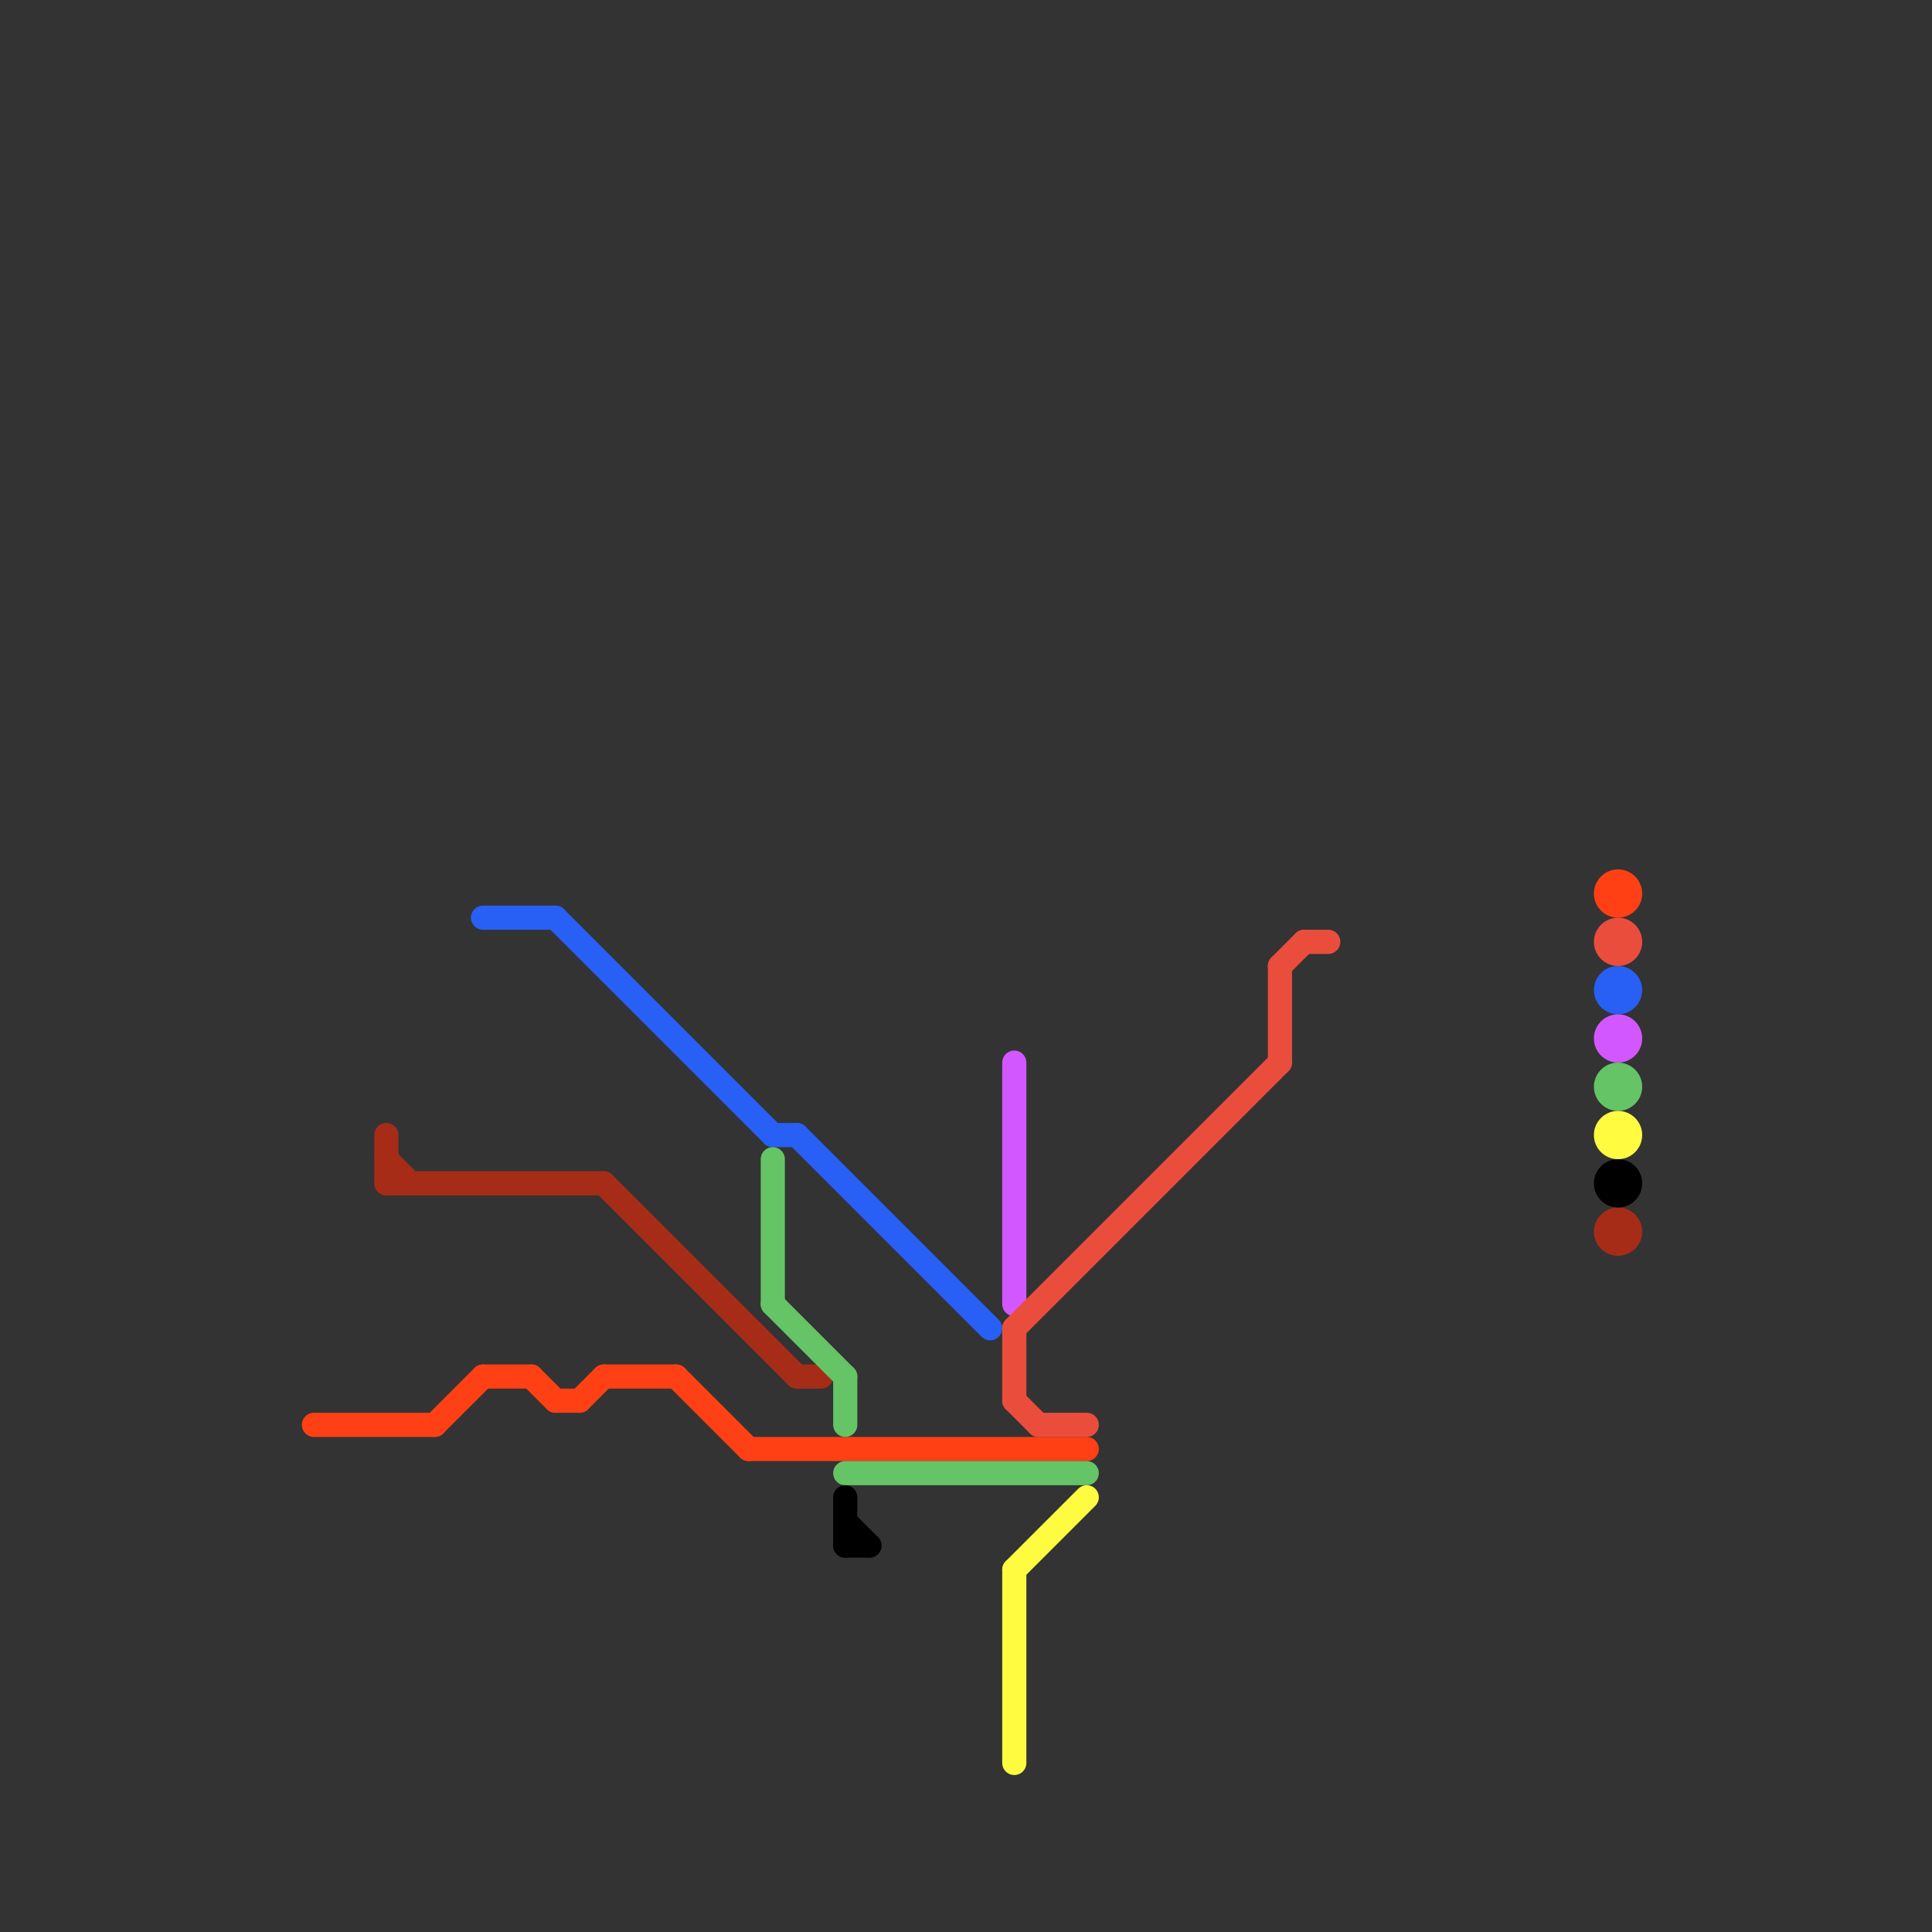 
<svg version="1.1" xmlns="http://www.w3.org/2000/svg" viewBox="0 0 80 80">
<rect x="0" y="0" width="80" height="80" fill="#333333" stroke="none"/>
<style>text { font: 1px Helvetica; font-weight: 600; white-space: pre; dominant-baseline: central; } line { stroke-width: 1; fill: none; stroke-linecap: round; stroke-linejoin: round; } .c0 { stroke: #ff4015 } .c1 { stroke: #a62c17 } .c2 { stroke: #285ff4 } .c3 { stroke: #64c466 } .c4 { stroke: #000000 } .c5 { stroke: #d357fe } .c6 { stroke: #eb4d3d } .c7 { stroke: #fefb41 }</style><defs><g id="wm-xf"><circle r="1.2" fill="#000"/><circle r="0.9" fill="#fff"/><circle r="0.6" fill="#000"/><circle r="0.3" fill="#fff"/></g><g id="wm"><circle r="0.6" fill="#000"/><circle r="0.3" fill="#fff"/></g></defs><line class="c0" x1="31" y1="60" x2="45" y2="60"/><line class="c0" x1="22" y1="57" x2="23" y2="58"/><line class="c0" x1="13" y1="59" x2="18" y2="59"/><line class="c0" x1="20" y1="57" x2="22" y2="57"/><line class="c0" x1="18" y1="59" x2="20" y2="57"/><line class="c0" x1="25" y1="57" x2="28" y2="57"/><line class="c0" x1="23" y1="58" x2="24" y2="58"/><line class="c0" x1="28" y1="57" x2="31" y2="60"/><line class="c0" x1="24" y1="58" x2="25" y2="57"/><circle cx="67" cy="37" r="1" fill="#ff4015" /><line class="c1" x1="16" y1="47" x2="16" y2="49"/><line class="c1" x1="16" y1="48" x2="17" y2="49"/><line class="c1" x1="33" y1="57" x2="34" y2="57"/><line class="c1" x1="16" y1="49" x2="25" y2="49"/><line class="c1" x1="25" y1="49" x2="33" y2="57"/><circle cx="67" cy="51" r="1" fill="#a62c17" /><line class="c2" x1="33" y1="47" x2="41" y2="55"/><line class="c2" x1="23" y1="38" x2="32" y2="47"/><line class="c2" x1="32" y1="47" x2="33" y2="47"/><line class="c2" x1="20" y1="38" x2="23" y2="38"/><circle cx="67" cy="41" r="1" fill="#285ff4" /><line class="c3" x1="35" y1="61" x2="45" y2="61"/><line class="c3" x1="32" y1="48" x2="32" y2="54"/><line class="c3" x1="35" y1="57" x2="35" y2="59"/><line class="c3" x1="32" y1="54" x2="35" y2="57"/><circle cx="67" cy="45" r="1" fill="#64c466" /><line class="c4" x1="35" y1="64" x2="36" y2="64"/><line class="c4" x1="35" y1="63" x2="36" y2="64"/><line class="c4" x1="35" y1="62" x2="35" y2="64"/><circle cx="67" cy="49" r="1" fill="#000000" /><line class="c5" x1="42" y1="44" x2="42" y2="54"/><circle cx="67" cy="43" r="1" fill="#d357fe" /><line class="c6" x1="42" y1="58" x2="43" y2="59"/><line class="c6" x1="42" y1="55" x2="53" y2="44"/><line class="c6" x1="42" y1="55" x2="42" y2="58"/><line class="c6" x1="43" y1="59" x2="45" y2="59"/><line class="c6" x1="53" y1="40" x2="53" y2="44"/><line class="c6" x1="53" y1="40" x2="54" y2="39"/><line class="c6" x1="54" y1="39" x2="55" y2="39"/><circle cx="67" cy="39" r="1" fill="#eb4d3d" /><line class="c7" x1="42" y1="65" x2="42" y2="73"/><line class="c7" x1="42" y1="65" x2="45" y2="62"/><circle cx="67" cy="47" r="1" fill="#fefb41" />
</svg>

